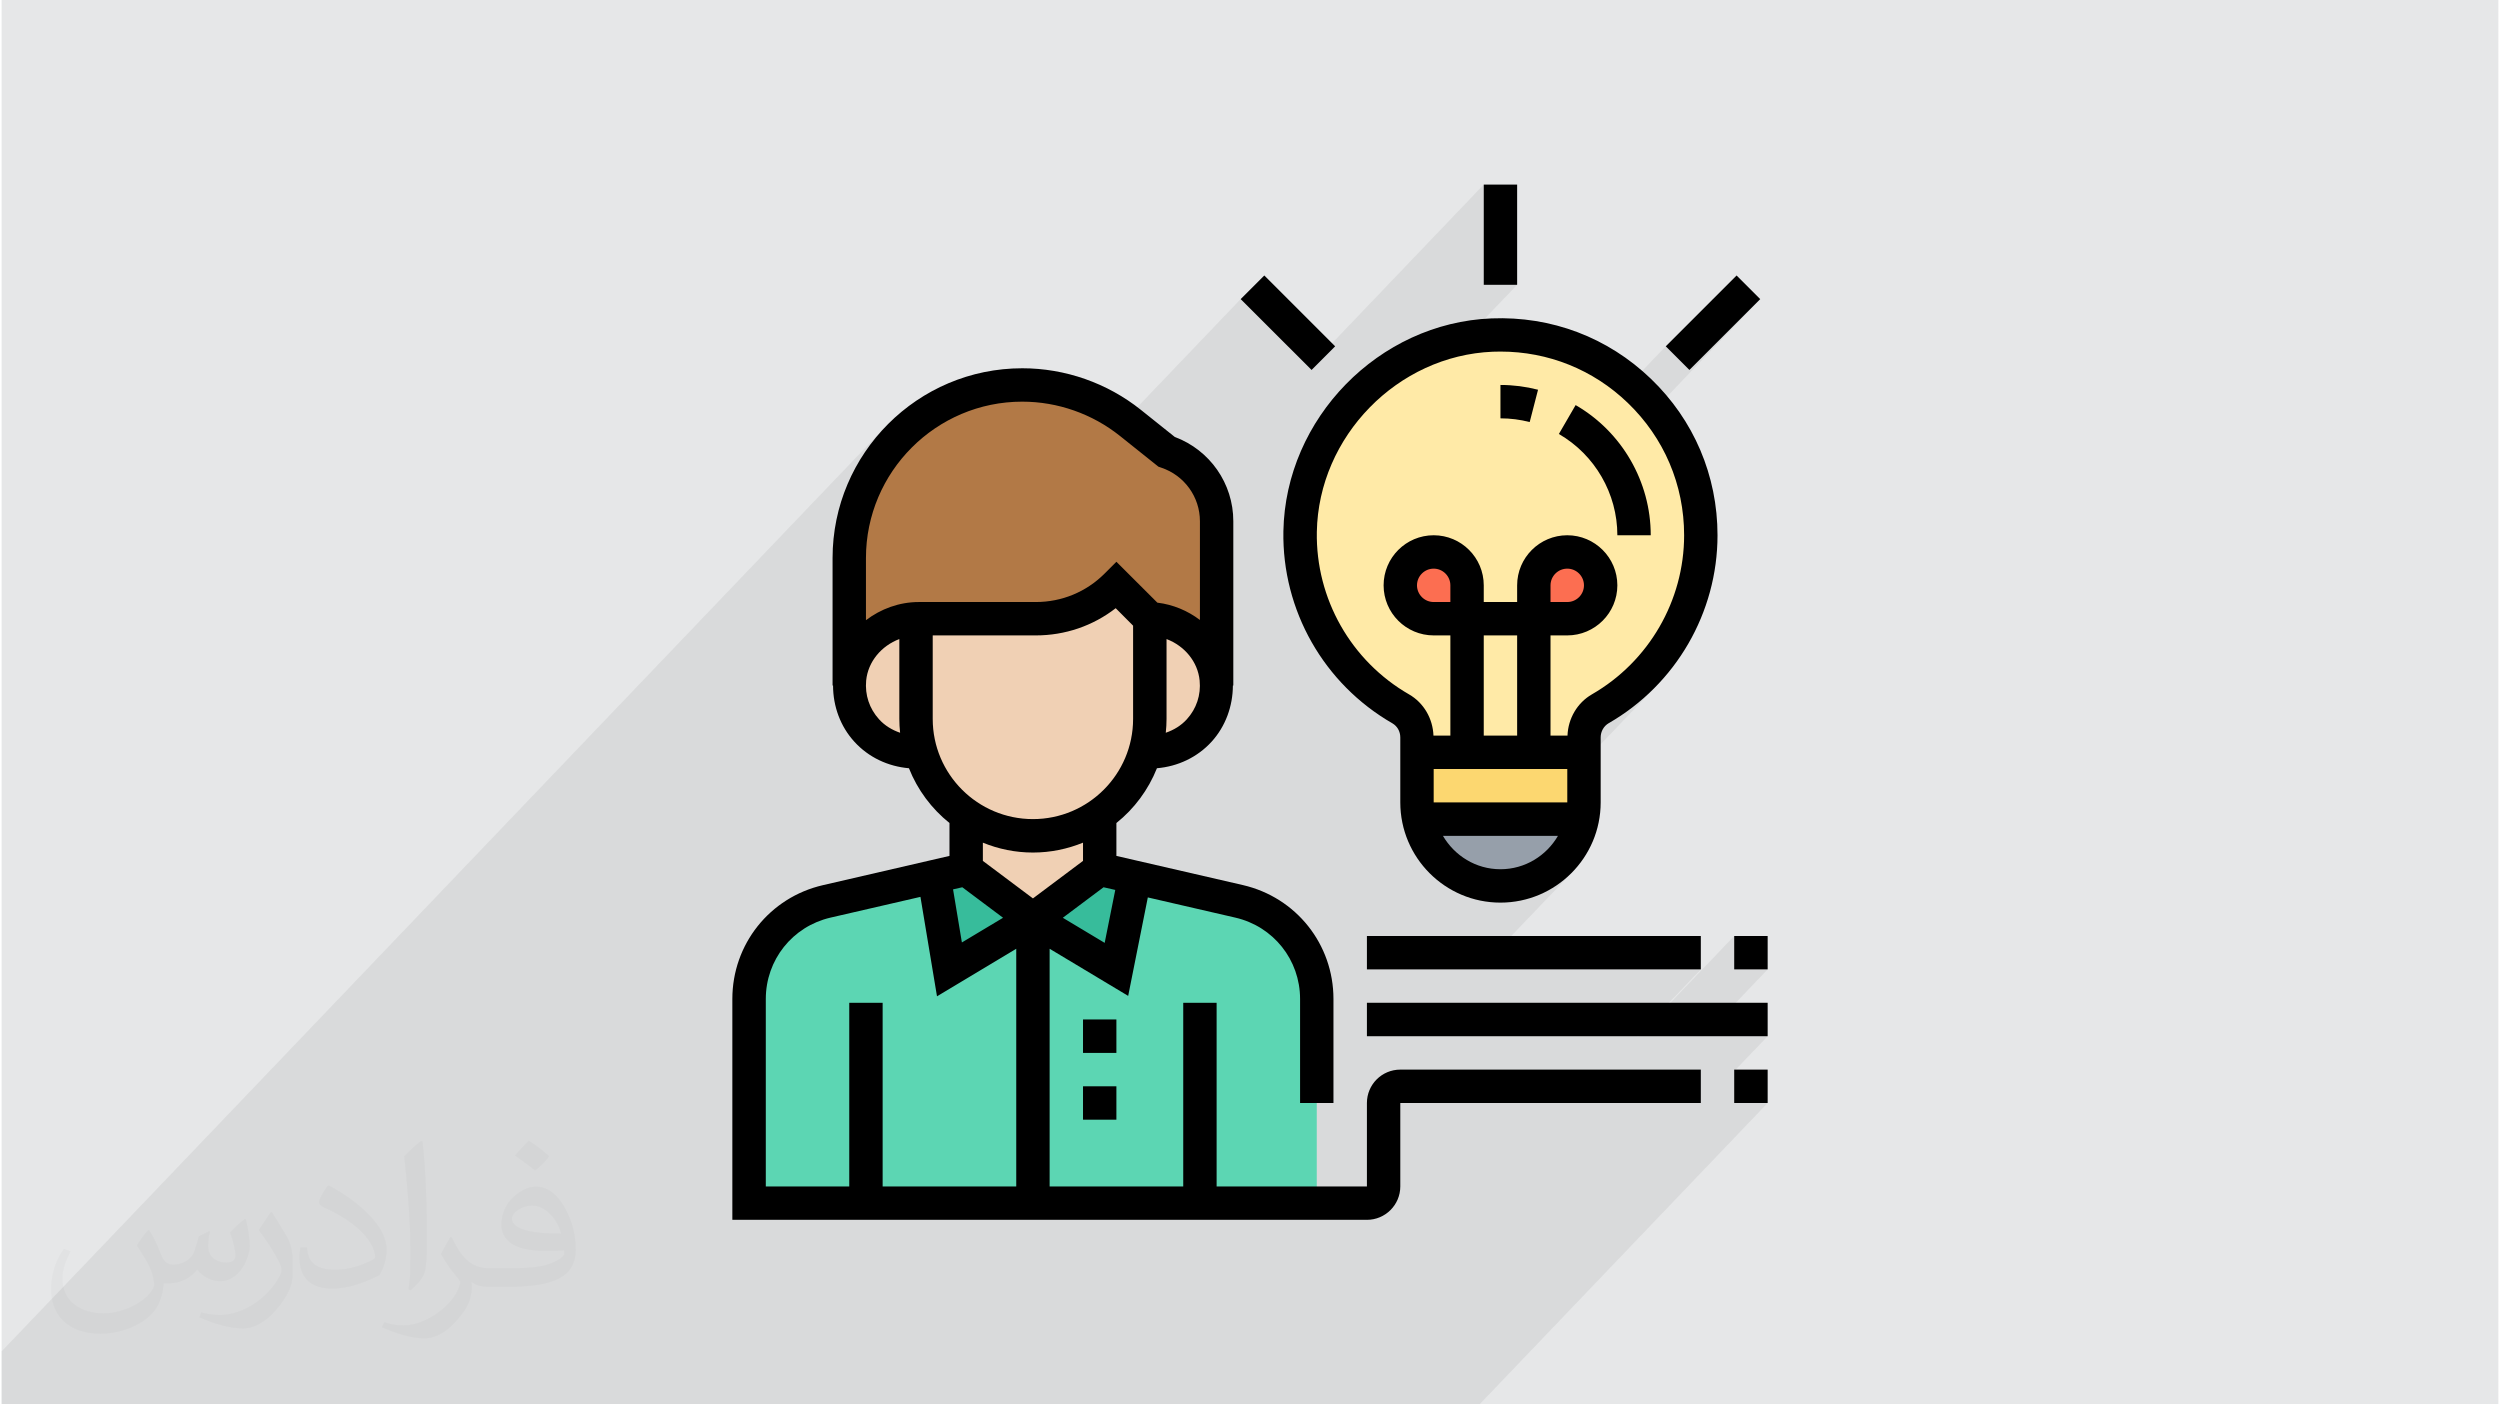 <?xml version="1.0" encoding="UTF-8"?>
<!DOCTYPE svg PUBLIC "-//W3C//DTD SVG 1.0//EN" "http://www.w3.org/TR/2001/REC-SVG-20010904/DTD/svg10.dtd">
<!-- Creator: CorelDRAW 2017 -->
<svg xmlns="http://www.w3.org/2000/svg" xml:space="preserve" width="356px" height="200px" version="1.0" shape-rendering="geometricPrecision" text-rendering="geometricPrecision" image-rendering="optimizeQuality" fill-rule="evenodd" clip-rule="evenodd"
viewBox="0 0 35600 20026"
 xmlns:xlink="http://www.w3.org/1999/xlink">
 <g id="Layer_x0020_1">
  <g id="_2402388962976">
   <path fill="#373435" fill-opacity="0.031" d="M2082 17548c68,104 112,203 155,312 32,64 49,183 199,183 44,0 107,-14 163,-45 63,-33 110,-83 136,-159l60 -202 146 -72 10 9c-20,78 -25,149 -25,206 0,171 146,235 262,235 68,0 129,-34 129,-95 0,-81 -34,-217 -78,-339 68,-68 136,-136 214,-191l12 6c34,144 53,287 53,381 0,93 -41,196 -75,264 -70,132 -194,238 -344,238 -114,0 -241,-58 -328,-163l-5 0c-82,101 -209,193 -412,193l-63 0c-10,134 -39,229 -83,314 -121,237 -480,404 -818,404 -471,0 -706,-272 -706,-633 0,-223 73,-431 185,-578l92 38c-70,134 -117,262 -117,385 0,338 275,499 592,499 294,0 658,-187 724,-404 -25,-237 -114,-348 -250,-565 41,-72 94,-144 160,-221l12 0 0 0zm5421 -1275c99,63 196,136 291,222 -53,74 -119,142 -201,202 -95,-77 -190,-143 -287,-213 66,-75 131,-147 197,-211l0 0zm51 926c-160,0 -291,105 -291,184 0,167 320,219 703,217 -48,-196 -216,-401 -412,-401zm-359 896c208,0 390,-6 529,-41 155,-39 286,-118 286,-171 0,-15 0,-31 -5,-46 -87,8 -187,8 -274,8 -282,0 -498,-65 -583,-223 -21,-44 -36,-92 -36,-148 0,-152 66,-304 182,-407 97,-84 204,-138 313,-138 197,0 354,158 464,408 60,137 101,294 101,492 0,132 -36,243 -118,326 -153,148 -435,204 -867,204l-196 0 0 0 -51 0c-107,0 -184,-19 -245,-66l-10 0c3,25 5,50 5,72 0,97 -32,221 -97,320 -192,287 -400,410 -580,410 -182,0 -405,-70 -606,-161l36 -70c65,27 155,46 279,46 325,0 752,-314 805,-619 -12,-25 -34,-58 -65,-93 -95,-113 -155,-208 -211,-307 48,-95 92,-171 133,-239l17 -2c139,282 265,445 546,445l44 0 0 0 204 0 0 0zm-1408 299c24,-130 26,-276 26,-413l0 -203c0,-376 -48,-926 -87,-1281 68,-75 163,-161 238,-219l22 6c51,450 63,972 63,1452 0,126 -5,250 -17,340 -7,114 -73,201 -214,332l-31 -14 0 0zm-1449 -596c7,177 94,318 398,318 189,0 349,-50 526,-135 32,-14 49,-33 49,-49 0,-111 -85,-258 -228,-392 -139,-126 -323,-238 -495,-311 -59,-26 -78,-52 -78,-77 0,-52 68,-158 124,-236l19 -1c197,103 417,255 580,427 148,157 240,315 240,489 0,128 -39,250 -102,361 -216,109 -446,192 -674,192 -277,0 -466,-130 -466,-436 0,-33 0,-84 12,-150l95 0 0 0zm-501 -503l172 278c63,103 122,215 122,392l0 227c0,183 -117,379 -306,573 -148,132 -279,188 -400,188 -180,0 -386,-56 -624,-159l27 -70c75,21 162,37 269,37 342,-2 692,-252 852,-557 19,-35 26,-68 26,-90 0,-36 -19,-75 -34,-110 -87,-165 -184,-315 -291,-453 56,-89 112,-174 173,-258l14 2z"/>
   <path fill="#E6E7E8" d="M0 0l35600 0 0 20026 -35600 0 0 -20026z"/>
   <path fill="#373435" fill-opacity="0.031" d="M2102 17539c68,103 111,202 155,311 31,63 48,183 199,183 43,0 106,-14 162,-45 63,-33 112,-83 135,-159l61 -202 146 -71 9 9c-20,76 -24,149 -24,207 0,169 145,232 261,232 68,0 129,-33 129,-94 0,-81 -33,-217 -78,-338 68,-68 136,-136 214,-192l12 7c34,143 54,286 54,380 0,93 -42,196 -76,264 -70,131 -193,237 -344,237 -114,0 -240,-57 -327,-163l-5 0c-83,101 -208,193 -412,193l-62 0c-11,134 -40,230 -83,314 -121,237 -480,404 -817,404 -470,0 -705,-272 -705,-633 0,-222 73,-430 184,-576l92 36c-70,135 -116,262 -116,386 0,337 273,498 591,498 293,0 657,-187 722,-403 -24,-237 -114,-348 -250,-565 42,-72 96,-144 161,-220l12 0 0 0 0 0zm5414 -1274c99,63 196,136 291,221 -53,74 -119,142 -201,202 -95,-76 -189,-142 -286,-212 65,-75 131,-146 196,-211l0 0 0 0zm51 925c-161,0 -291,105 -291,183 0,167 320,219 702,217 -48,-196 -215,-400 -411,-400l0 0 0 0zm-359 894c209,0 390,-6 529,-40 155,-40 286,-118 286,-171 0,-15 0,-31 -6,-46 -87,8 -186,8 -274,8 -280,0 -496,-63 -581,-222 -22,-43 -36,-93 -36,-149 0,-152 65,-302 181,-405 98,-85 204,-139 313,-139 196,0 354,159 463,408 61,136 102,293 102,491 0,132 -37,242 -119,325 -153,149 -434,204 -865,204l-197 0 0 0 -51 0c-106,0 -184,-18 -244,-66l-10 0c2,25 5,49 5,72 0,97 -32,221 -97,319 -192,287 -399,410 -579,410 -182,0 -405,-70 -606,-160l36 -71c65,28 155,46 279,46 325,0 751,-313 805,-618 -13,-25 -34,-57 -65,-92 -96,-113 -156,-209 -212,-308 49,-94 93,-171 133,-239l17 -1c139,282 265,444 546,444l43 0 0 0 204 0 0 0 0 0zm-1406 299c24,-130 26,-276 26,-412l0 -202c0,-377 -48,-924 -87,-1281 68,-75 163,-160 238,-218l22 6c51,449 63,970 63,1450 0,126 -5,250 -18,340 -6,114 -71,200 -213,332l-31 -15 0 0 0 0zm-1447 -595c7,177 94,317 397,317 189,0 349,-49 526,-134 31,-14 48,-33 48,-49 0,-112 -84,-258 -227,-392 -138,-125 -323,-237 -495,-310 -58,-25 -77,-52 -77,-77 0,-52 68,-158 123,-235l20 -2c196,103 416,256 579,427 148,157 240,315 240,488 0,127 -39,249 -102,360 -216,110 -446,192 -673,192 -277,0 -466,-130 -466,-435 0,-33 0,-84 13,-150l94 0 0 0 0 0zm-500 -502l171 277c64,103 122,214 122,392l0 226c0,183 -117,379 -306,573 -147,132 -278,187 -400,187 -178,0 -385,-56 -622,-158l27 -70c74,21 162,37 269,37 341,-2 691,-252 850,-556 20,-35 26,-68 26,-91 0,-35 -18,-75 -34,-109 -86,-165 -184,-316 -290,-453 55,-89 111,-173 172,-258l15 3 0 0 0 0z"/>
   <path fill="#373435" fill-opacity="0.078" d="M25075 4265l-1991 2082 69 96 73 118 66 123 57 126 50 131 41 133 32 136 23 139 14 141 5 142 -504 527 13 43 15 144 -15 144 -41 134 -66 121 -88 106 -743 777 0 850 449 -469 67 -59 75 -50 149 -92 141 -102 133 -109 125 -118 -965 1010 68 0 -228 238 76 0 522 -546 46 -41 52 -34 157 -98 151 -107 143 -116 135 -125 -1020 1067 144 0 361 -378 23 -20 25 -17 175 -109 167 -119 157 -129 148 -139 -1554 1625 317 0 -228 238 442 0 -875 915 62 -16 110 -40 104 -50 98 -59 92 -68 85 -77 -524 549 106 -28 131 -48 125 -60 118 -71 110 -83 101 -92 -1311 1371 3158 0 -910 953 21 0 1365 -1429 0 476 477 0 -911 953 911 0 -477 498 0 454 477 0 -4110 4299 -476 0 -434 0 -21 0 -21 0 -869 0 -476 0 -455 0 -21 0 -1144 0 -204 0 -455 0 -486 0 -175 0 -477 0 -182 0 -35 0 -259 0 -67 0 -255 0 -28 0 -54 0 -30 0 -42 0 -63 0 -39 0 -185 0 -42 0 -84 0 -116 0 -75 0 -128 0 -44 0 -13 0 -80 0 -64 0 -160 0 -25 0 -76 0 -69 0 -61 0 -84 0 -9 0 -19 0 -10 0 -158 0 -308 0 -267 0 -13 0 -67 0 -129 0 -3 0 -39 0 -14 0 -88 0 -56 0 -59 0 -21 0 -71 0 -31 0 -32 0 -45 0 -17 0 -46 0 -7 0 -91 0 -24 0 -74 0 -7 0 -118 0 -71 0 -14 0 -7 0 -126 0 -25 0 -81 0 -20 0 -126 0 -32 0 -21 0 -3 0 -101 0 -45 0 -8 0 -18 0 -7 0 -79 0 -194 0 -10 0 -14 0 -1 0 -162 0 -41 0 -3 0 -1 0 -234 0 -10 0 -129 0 -11 0 -88 0 -55 0 -5 0 -126 0 -191 0 -88 0 -54 0 -48 0 -104 0 -22 0 -67 0 -135 0 -26 0 -74 0 -100 0 -35 0 -95 0 -48 0 -127 0 -16 0 -66 0 -17 0 -23 0 -46 0 -10 0 -11 0 -14 0 -81 0 -6 0 -39 0 -7 0 -91 0 -20 0 -31 0 -30 0 -24 0 -35 0 -42 0 -8 0 -32 0 -12 0 -28 0 -8 0 -59 0 -70 0 -179 0 -59 0 -74 0 -94 0 -134 0 -109 0 -6 0 -30 0 -36 0 -88 0 -64 0 -18 0 -27 0 -15 0 -156 0 -77 0 -62 0 -121 0 -45 0 -98 0 -22 0 -88 0 -2 0 -40 0 -32 0 -7 0 -33 0 -181 0 -60 0 -47 0 -132 0 -215 0 -22 0 -162 0 -139 0 -8 0 -7 0 -71 0 -97 0 -8 0 -136 0 -14 0 -53 0 -48 0 -114 0 -104 0 -124 0 -114 0 -39 0 -485 0 -46 0 -330 0 -193 0 -140 0 -92 0 -38 0 -44 0 -23 0 -61 0 -61 0 -87 0 -6 0 -110 0 -305 0 -847 0 -239 0 -237 0 -311 0 0 -69 0 -344 0 -344 12641 -13224 -174 192 -156 208 -136 223 -114 237 -55 148 722 -755 -78 90 -73 93 -69 96 -64 100 -60 104 -55 106 -49 109 -44 112 -26 77 768 -804 -144 159 -129 171 -111 184 -94 195 -75 205 -55 213 -34 221 -12 228 0 886 82 -57 85 -51 90 -44 94 -37 97 -30 99 -22 103 -13 105 -5 459 0 4129 -4319 974 974 2492 -2607 0 1429 476 0 -2760 2887 -37 137 -42 246 -17 253 3 178 14 176 27 173 13 58 2561 -2680 68 1 68 3 68 6 67 7 67 10 66 11 66 14 66 16 -119 461 -1576 1648 63 -19 144 -15 144 15 71 22 1809 -1893 121 76 115 82 54 45 995 -1041 337 337 1010 -1010z"/>
   <g>
    <path fill="#5CD6B3" fill-rule="nonzero" d="M17086 17155l-2381 0 0 -4047 1190 714 262 -1312 1488 343c648,150 1107,726 1107,1391l0 2911 -1666 0z"/>
    <path fill="#5CD6B3" fill-rule="nonzero" d="M12324 17155l-1667 0 0 -2911c0,-665 460,-1241 1108,-1391l1528 -352 222 1321 1190 -714 0 4047 -2381 0z"/>
    <path fill="#37BC9B" fill-rule="nonzero" d="M15657 12394l500 116 -262 1312 -1190 -714 952 -714z"/>
    <path fill="#37BC9B" fill-rule="nonzero" d="M14705 13108l-1190 714 -222 -1321 460 -107 952 714z"/>
    <path fill="#B27946" fill-rule="nonzero" d="M13038 8825c-481,16 -902,376 -947,857 -3,31 -5,62 -5,93l0 -1819c0,-681 276,-1298 724,-1743 445,-448 1062,-724 1743,-724 562,0 1104,191 1542,541l515 412c426,142 714,540 714,990l0 2343c0,-31 -2,-62 -5,-93 -45,-481 -467,-841 -947,-857l0 -3 -477 -476c-304,305 -719,476 -1150,476l-1666 0c-15,0 -26,0 -41,3z"/>
    <path fill="#F0D0B4" fill-rule="nonzero" d="M14705 11918c345,0 667,-105 931,-284l21 45 0 715 -952 714 -952 -714 0 -715 21 -45c702,272 817,284 931,284z"/>
    <path fill="#F0D0B4" fill-rule="nonzero" d="M17324 9775c0,524 -426,952 -952,952l-65 -17c43,-145 65,-300 65,-459l0 -1426c480,16 902,376 947,857 3,31 5,62 5,93z"/>
    <path fill="#F0D0B4" fill-rule="nonzero" d="M16372 8825l0 1426c0,159 -22,314 -65,459 -109,381 -350,708 -671,924 -264,179 -586,284 -931,284 -114,0 -229,-12 -931,-284 -90,-62 -171,-128 -248,-205 -197,-197 -345,-442 -423,-719 -43,-145 -65,-300 -65,-459l0 -1426c15,-3 26,-3 41,-3l1666 0c431,0 846,-171 1150,-476l477 476 -41 0c14,0 26,0 41,3z"/>
    <path fill="#F0D0B4" fill-rule="nonzero" d="M13038 10251c0,159 22,314 65,459l-65 17c-526,0 -952,-428 -952,-952 0,-31 2,-62 5,-93 45,-481 466,-841 947,-857l0 1426z"/>
    <path fill="#969FAA" fill-rule="nonzero" d="M20205 11679l2333 0c-48,234 -162,443 -324,605 -217,214 -514,348 -843,348 -576,0 -1057,-410 -1166,-953z"/>
    <path fill="#FCD770" fill-rule="nonzero" d="M22562 10727l0 714c0,81 -7,162 -24,238l-2333 0c-17,-76 -24,-157 -24,-238l0 -714 2381 0z"/>
    <path fill="#FFEAA7" fill-rule="nonzero" d="M21252 4777c-1490,60 -2712,1310 -2738,2803 -19,1081 565,2026 1436,2528 145,83 231,238 231,407l0 212 2381 0 0 -212c0,-169 88,-326 233,-409 857,-493 1433,-1414 1433,-2474 0,-1617 -1343,-2921 -2976,-2855z"/>
    <path fill="#FC6E51" fill-rule="nonzero" d="M22659 8011c88,85 141,204 141,335 0,262 -215,476 -476,476l-477 0 0 -476c0,-131 53,-250 141,-335 86,-88 205,-141 336,-141 130,0 250,53 335,141z"/>
    <path fill="#FC6E51" fill-rule="nonzero" d="M20895 8346l0 476 -476 0c-131,0 -250,-52 -336,-140 -88,-86 -140,-205 -140,-336 0,-131 52,-250 140,-335 86,-88 205,-141 336,-141 262,0 476,214 476,476z"/>
    <path fill="black" fill-rule="nonzero" d="M19467 15727l0 1190 -2143 0 0 -2619 -476 0 0 2619 -1905 0 0 -3389 1120 672 280 -1404 1248 288c544,126 923,603 923,1160l0 1483 476 0 0 -1483c0,-780 -531,-1448 -1291,-1624l-1804 -416 0 -469c255,-204 455,-473 578,-781 297,-25 577,-156 780,-379 198,-218 302,-505 303,-800l6 0 0 -2343c0,-538 -334,-1015 -835,-1202l-483 -386c-478,-382 -1078,-593 -1691,-593 -1491,0 -2705,1214 -2705,2706l0 1818 7 0c0,295 104,582 303,800 202,223 482,354 779,379 122,308 323,577 578,781l0 469 -1804 417c-760,175 -1292,843 -1292,1623l0 3149 9048 0c262,0 476,-213 476,-476l0 -1190 4285 0 0 -476 -4285 0c-263,0 -476,213 -476,476zm-5769 -3076l581 435 -587 352 -126 -757 132 -30zm2030 793l-597 -358 581 -435 167 38 -151 755zm1172 -3189c-82,91 -187,154 -301,193 7,-65 11,-131 11,-197l0 -1139c256,97 446,322 472,592 20,205 -45,400 -182,551zm-2347 -4528c505,0 999,174 1393,489l548 438 40 14c330,110 552,417 552,764l0 1408c-173,-131 -381,-220 -607,-247l-584 -583 -168 168c-262,262 -610,406 -981,406l-1667 0c-283,0 -544,99 -755,259l0 -886c0,-1229 1000,-2230 2229,-2230zm-2043 4528c-137,-151 -202,-346 -183,-551 26,-270 217,-495 473,-592l0 1139c0,66 4,132 11,197 -114,-39 -219,-102 -301,-193zm766 -4l0 -1191 1470 0c417,0 814,-136 1139,-388l248 249 0 1330c0,788 -640,1428 -1428,1428 -788,0 -1429,-640 -1429,-1428zm1429 1905c252,0 493,-51 714,-141l0 260 -714 535 -714 -535 0 -260c220,90 461,141 714,141zm-3809 2088c0,-557 379,-1034 922,-1160l1283 -296 236 1418 1130 -678 0 3389 -1905 0 0 -2619 -476 0 0 2619 -1190 0 0 -2673z"/>
    <path fill="black" fill-rule="nonzero" d="M15419 15013l476 0 0 -477 -476 0 0 477z"/>
    <path fill="black" fill-rule="nonzero" d="M15419 15965l476 0 0 -476 -476 0 0 476z"/>
    <path fill="black" fill-rule="nonzero" d="M24704 15727l477 0 0 -476 -477 0 0 476z"/>
    <path fill="black" fill-rule="nonzero" d="M19467 14775l5714 0 0 -477 -5714 0 0 477z"/>
    <path fill="black" fill-rule="nonzero" d="M19467 13822l4761 0 0 -476 -4761 0 0 476z"/>
    <path fill="black" fill-rule="nonzero" d="M24704 13822l477 0 0 -476 -477 0 0 476z"/>
    <path fill="black" fill-rule="nonzero" d="M19831 10314c69,40 112,116 112,200l0 927c0,788 640,1429 1428,1429 788,0 1429,-641 1429,-1429l0 -927c0,-84 44,-161 114,-202 958,-551 1552,-1578 1552,-2680 0,-850 -337,-1643 -951,-2232 -613,-589 -1417,-894 -2272,-860 -1607,64 -2938,1426 -2967,3035 -20,1127 576,2176 1555,2739zm588 651l1905 0 0 476 -1905 0 0 -476zm238 -2381l-238 0c-131,0 -238,-107 -238,-238 0,-131 107,-238 238,-238 131,0 238,107 238,238l0 238zm952 1905l-476 0 0 -1429 476 0 0 1429zm-238 1905c-351,0 -654,-193 -820,-476l1640 0c-165,283 -469,476 -820,476zm-109 -7379c37,-1 74,-2 110,-2 680,0 1321,257 1813,730 519,499 805,1169 805,1889 0,932 -503,1801 -1314,2268 -210,121 -340,345 -349,589l-242 0 0 -1429 239 0c393,0 714,-320 714,-714 0,-394 -321,-714 -714,-714 -394,0 -715,320 -715,714l0 238 -476 0 0 -238c0,-394 -320,-714 -714,-714 -394,0 -714,320 -714,714 0,394 320,714 714,714l238 0 0 1429 -241 0c-9,-244 -139,-468 -348,-588 -828,-476 -1332,-1364 -1315,-2317 24,-1361 1150,-2514 2509,-2569zm823 3569l0 -238c0,-131 107,-238 239,-238 131,0 238,107 238,238 0,131 -107,238 -238,238l-239 0z"/>
    <path fill="black" fill-rule="nonzero" d="M23038 7632l476 0c0,-763 -410,-1474 -1071,-1856l-239 412c515,298 834,851 834,1444z"/>
    <path fill="black" fill-rule="nonzero" d="M21907 5557c-174,-45 -354,-68 -536,-68l0 476c142,0 282,18 417,53l119 -461z"/>
    <path fill="black" fill-rule="nonzero" d="M21133 4061l476 0 0 -1429 -476 0 0 1429z"/>
    <path fill="black" fill-rule="nonzero" d="M17667 4265l337 -337 1010 1010 -336 337 -1011 -1010z"/>
    <path fill="black" fill-rule="nonzero" d="M23728 4938l1010 -1010 337 337 -1010 1010 -337 -337z"/>
   </g>
  </g>
 </g>
</svg>
